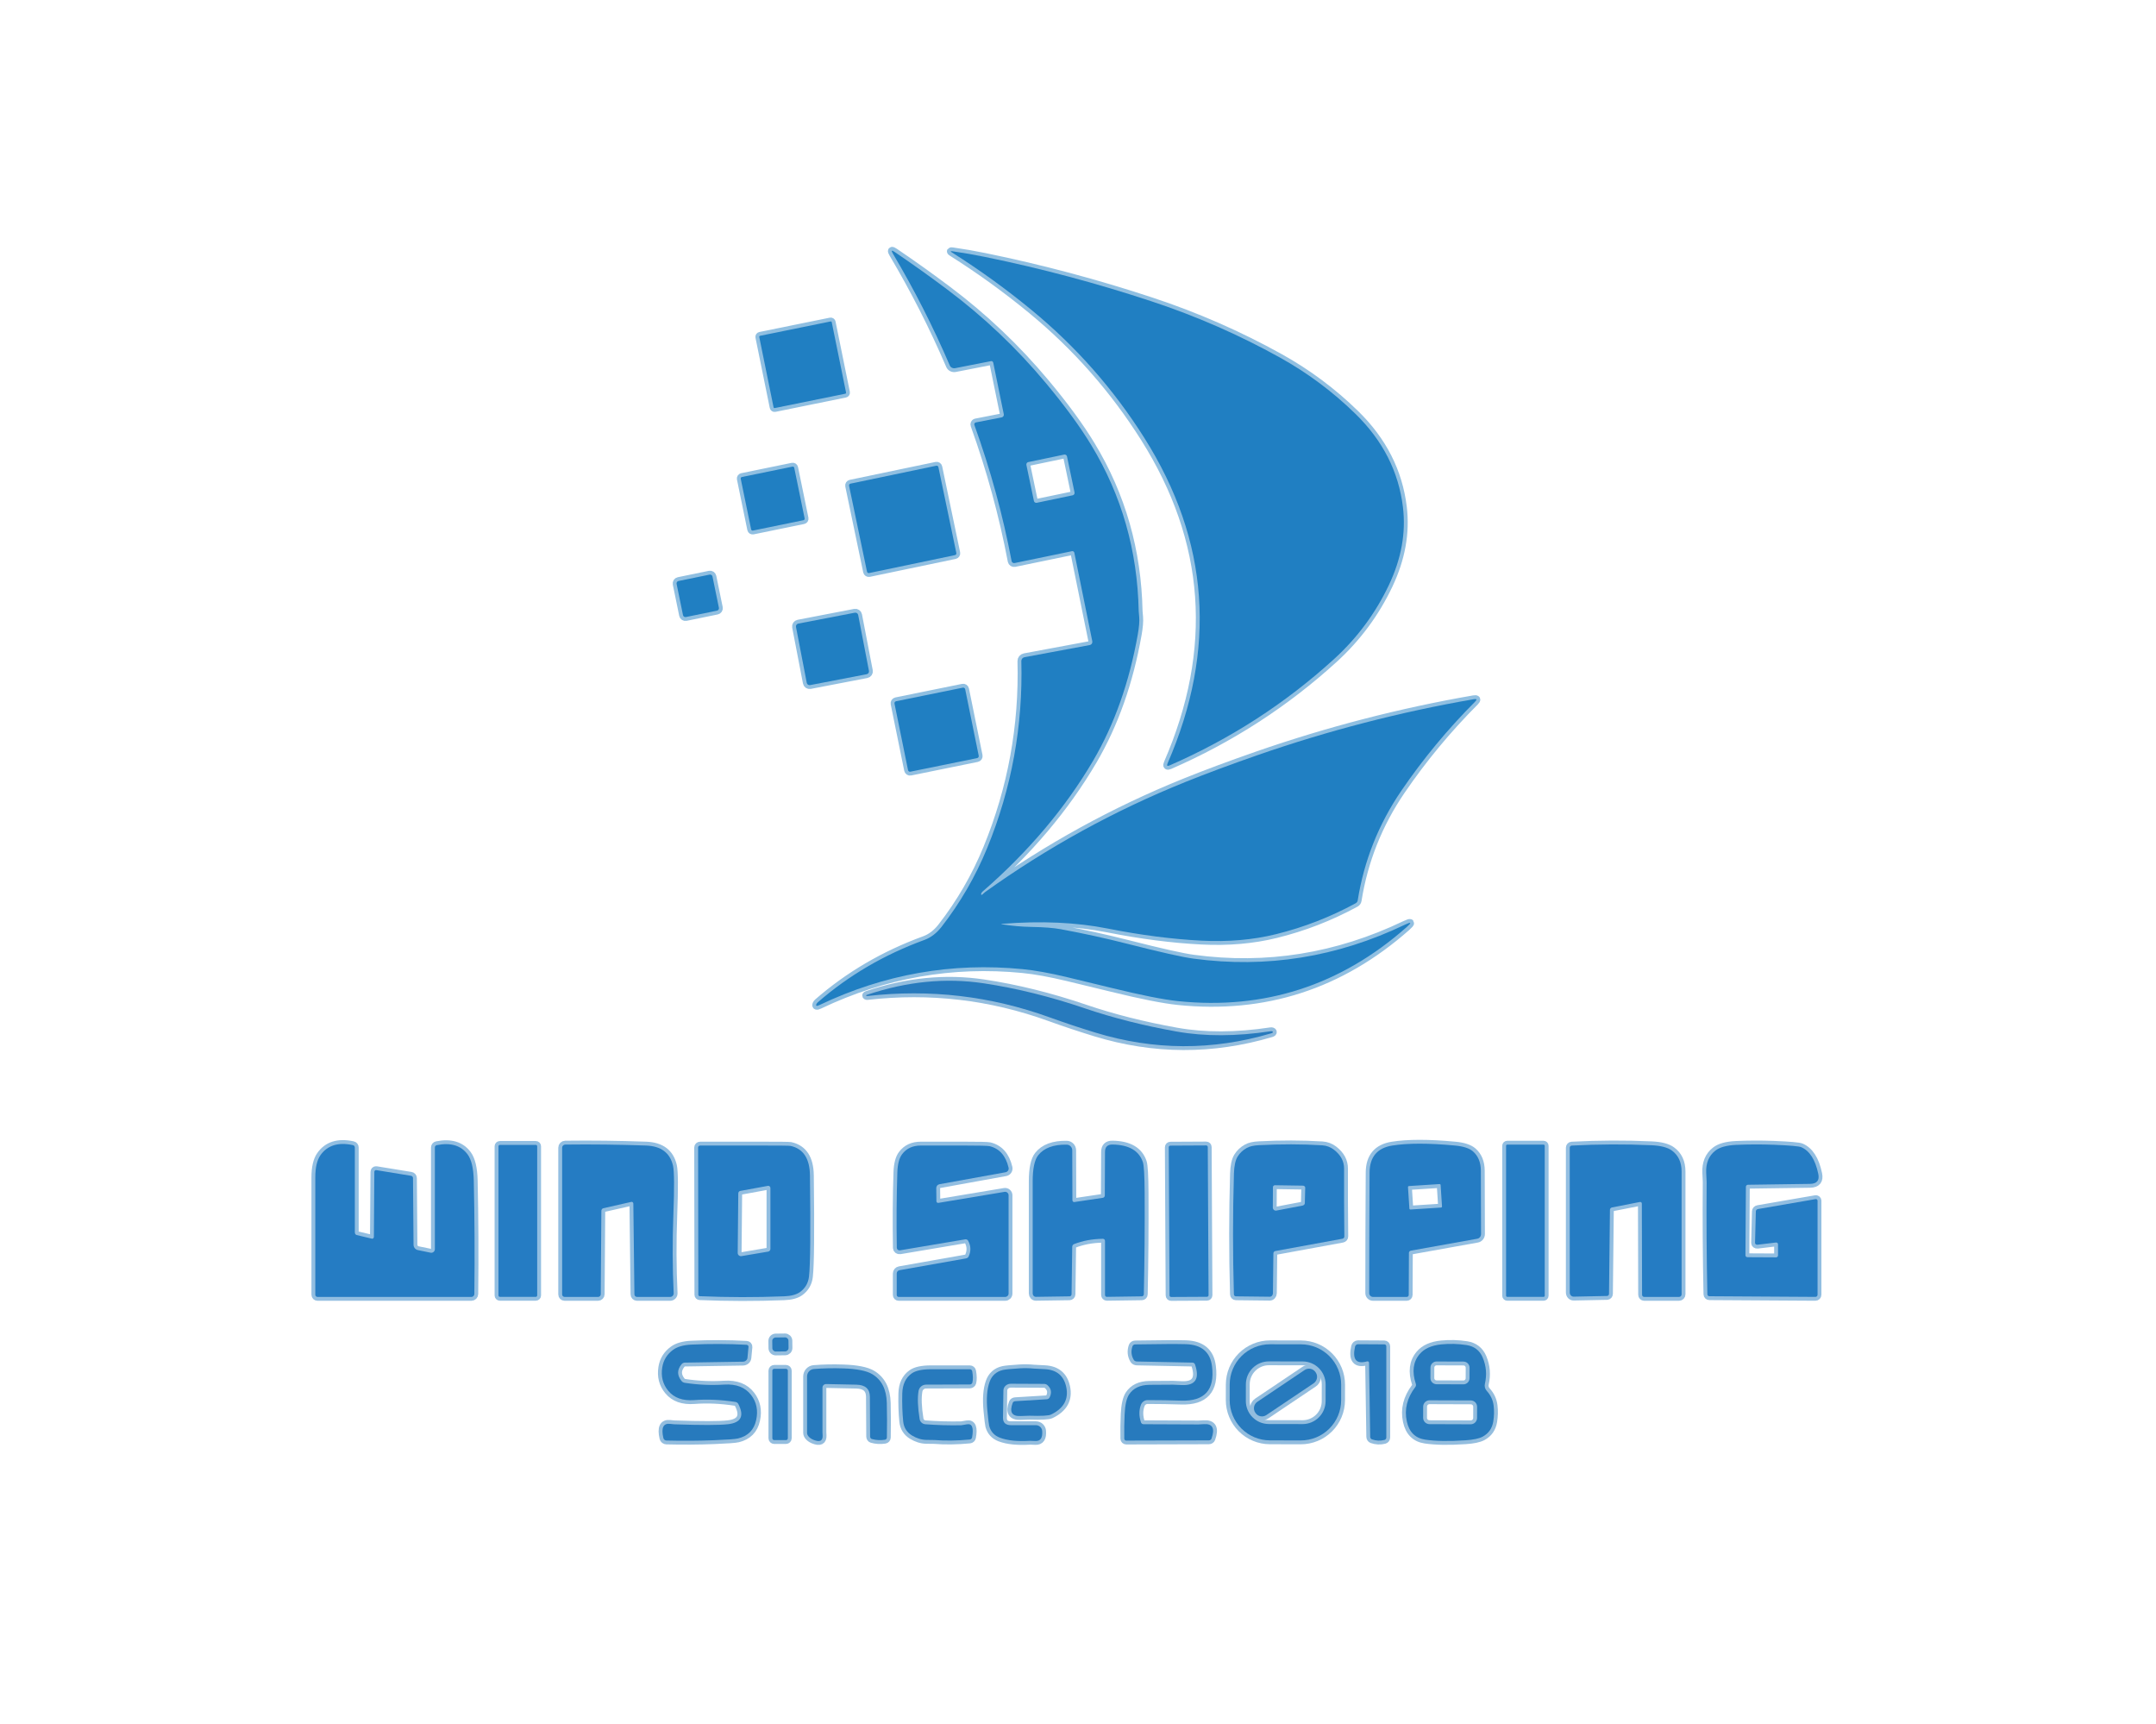 <?xml version="1.0" encoding="UTF-8"?> <svg xmlns="http://www.w3.org/2000/svg" width="559" height="447" viewBox="0 0 559 447" fill="none"> <g clip-path="url(#clip0_15_51)"> <path d="M255.33 66.6C252.563 66.033 249.78 65.55 246.98 65.15C246.433 65.07 246.363 65.16 246.77 65.42C254.01 69.987 260.933 74.993 267.54 80.44C279.027 89.907 288.743 100.933 296.69 113.52C313.563 140.227 315.577 168.357 302.73 197.91C302.457 198.537 302.637 198.713 303.27 198.44C319.09 191.533 333.293 182.347 345.88 170.88C351.893 165.4 356.64 158.99 360.12 151.65C363.34 144.85 364.55 138.133 363.75 131.5C362.643 122.3 358.54 114.233 351.44 107.3C345.56 101.553 339.02 96.68 331.82 92.68C321.2 86.787 310.12 81.937 298.58 78.13C284.393 73.437 269.977 69.593 255.33 66.6Z" stroke="#90BFE1" stroke-width="2"></path> <path d="M259.81 239.52C269.91 238.713 279.057 239.123 287.25 240.75C295.85 242.457 303.953 243.5 311.56 243.88C318.447 244.227 324.85 243.673 330.77 242.22C337.983 240.453 344.893 237.773 351.5 234.18C351.637 234.105 351.756 234 351.846 233.873C351.936 233.747 351.995 233.602 352.02 233.45C353.667 223.143 357.427 213.68 363.3 205.06C368.96 196.76 375.343 189.05 382.45 181.93C383.023 181.357 382.91 181.14 382.11 181.28C363.057 184.587 344.383 189.417 326.09 195.77C319.023 198.23 312.777 200.553 307.35 202.74C288.937 210.16 271.63 219.67 255.43 231.27C255.29 231.363 255.14 231.493 254.98 231.66C254.573 232.08 254.373 232.13 254.38 231.81C254.384 231.706 254.416 231.597 254.474 231.49C254.533 231.383 254.617 231.281 254.72 231.19C266.66 220.81 276.233 209.477 283.44 197.19C288.953 187.783 292.807 176.887 295 164.5C295.34 162.573 295.463 161.073 295.37 160C295.283 159.02 295.24 158.513 295.24 158.48C294.927 142.787 290.83 128.437 282.95 115.43C280.01 110.577 276.08 105.203 271.16 99.31C263.627 90.277 255.12 82.203 245.64 75.09C241.153 71.717 236.587 68.457 231.94 65.31C231.16 64.783 231.013 64.93 231.5 65.75C237.053 75.097 241.973 84.767 246.26 94.76C246.367 95.014 246.566 95.222 246.823 95.348C247.081 95.474 247.38 95.51 247.67 95.45L256.95 93.63C257.013 93.617 257.078 93.617 257.141 93.631C257.204 93.645 257.265 93.672 257.319 93.711C257.373 93.75 257.419 93.8 257.455 93.859C257.492 93.917 257.517 93.982 257.53 94.05L260.26 107.4C260.277 107.489 260.277 107.581 260.259 107.67C260.24 107.759 260.205 107.844 260.154 107.919C260.103 107.995 260.037 108.059 259.961 108.109C259.885 108.159 259.8 108.193 259.71 108.21L253.01 109.52C252.938 109.534 252.871 109.563 252.811 109.606C252.752 109.65 252.703 109.706 252.668 109.771C252.633 109.835 252.612 109.907 252.607 109.982C252.602 110.056 252.614 110.13 252.64 110.2C256.813 121.8 260.03 133.56 262.29 145.48C262.306 145.563 262.339 145.642 262.388 145.713C262.436 145.783 262.498 145.843 262.57 145.89C262.643 145.936 262.725 145.968 262.81 145.984C262.896 145.999 262.984 145.998 263.07 145.98L277.95 142.9C278.081 142.874 278.217 142.901 278.329 142.976C278.442 143.051 278.521 143.167 278.55 143.3L283.21 166.27C283.231 166.378 283.23 166.489 283.208 166.596C283.185 166.703 283.142 166.805 283.081 166.895C283.02 166.985 282.941 167.062 282.85 167.122C282.759 167.181 282.657 167.221 282.55 167.24L265.63 170.39C265.396 170.433 265.184 170.557 265.034 170.74C264.884 170.924 264.804 171.154 264.81 171.39C265.25 188.217 262.297 204.377 255.95 219.87C252.93 227.23 248.98 234.05 244.1 240.33C242.827 241.957 241.357 243.077 239.69 243.69C229.263 247.497 220.04 252.893 212.02 259.88C211.86 260.02 211.747 260.167 211.68 260.32C211.453 260.853 211.727 260.933 212.5 260.56C229.287 252.567 246.84 249.47 265.16 251.27C268.333 251.577 272.19 252.273 276.73 253.36C280.55 254.273 284.367 255.197 288.18 256.13C295.927 258.03 301.693 259.173 305.48 259.56C327.867 261.86 347.603 255.47 364.69 240.39C366.097 239.15 365.953 238.933 364.26 239.74C346.653 248.167 328.377 251.1 309.43 248.54C306.583 248.16 300.853 246.873 292.24 244.68C286.54 243.233 280.797 241.977 275.01 240.91C273.157 240.57 270.63 240.373 267.43 240.32C264.87 240.273 262.327 240.047 259.8 239.64C259.467 239.587 259.47 239.547 259.81 239.52Z" stroke="#90BFE1" stroke-width="2"></path> <path d="M215.653 83.545C215.647 83.511 215.633 83.48 215.614 83.451C215.595 83.423 215.571 83.399 215.542 83.38C215.514 83.361 215.482 83.348 215.448 83.341C215.415 83.335 215.38 83.335 215.347 83.342L197.061 87.062C196.994 87.076 196.935 87.116 196.896 87.173C196.858 87.231 196.845 87.301 196.858 87.369L200.567 105.595C200.573 105.629 200.587 105.66 200.606 105.689C200.625 105.717 200.649 105.741 200.678 105.76C200.706 105.779 200.738 105.792 200.772 105.799C200.805 105.805 200.84 105.805 200.873 105.798L219.159 102.078C219.226 102.064 219.286 102.024 219.324 101.967C219.362 101.909 219.375 101.839 219.362 101.771L215.653 83.545Z" stroke="#90BFE1" stroke-width="2"></path> <path d="M243.303 121.101C243.278 120.982 243.206 120.877 243.104 120.81C243.002 120.744 242.878 120.72 242.758 120.745L220.499 125.395C220.44 125.408 220.384 125.432 220.334 125.466C220.284 125.5 220.241 125.543 220.208 125.594C220.175 125.644 220.152 125.701 220.141 125.76C220.13 125.82 220.13 125.881 220.143 125.94L224.797 148.219C224.822 148.338 224.894 148.443 224.996 148.509C225.098 148.576 225.222 148.6 225.341 148.575L247.601 143.925C247.66 143.912 247.716 143.888 247.766 143.854C247.816 143.82 247.859 143.777 247.892 143.726C247.925 143.676 247.948 143.619 247.959 143.56C247.97 143.5 247.97 143.439 247.957 143.38L243.303 121.101Z" stroke="#90BFE1" stroke-width="2"></path> <path d="M205.928 121.283C205.918 121.233 205.898 121.185 205.869 121.143C205.84 121.1 205.803 121.064 205.761 121.036C205.718 121.008 205.67 120.988 205.62 120.979C205.569 120.969 205.518 120.969 205.468 120.98L192.361 123.67C192.311 123.68 192.263 123.7 192.221 123.729C192.178 123.758 192.142 123.795 192.114 123.837C192.086 123.88 192.066 123.928 192.056 123.978C192.047 124.029 192.047 124.08 192.057 124.13L194.752 137.257C194.762 137.307 194.782 137.355 194.811 137.397C194.84 137.439 194.876 137.476 194.919 137.504C194.962 137.532 195.01 137.552 195.06 137.561C195.11 137.571 195.162 137.571 195.212 137.56L208.319 134.87C208.369 134.86 208.417 134.84 208.459 134.811C208.502 134.782 208.538 134.745 208.566 134.703C208.594 134.66 208.614 134.612 208.623 134.562C208.633 134.511 208.633 134.46 208.622 134.409L205.928 121.283Z" stroke="#90BFE1" stroke-width="2"></path> <path d="M184.73 149.469C184.697 149.306 184.6 149.162 184.46 149.07C184.321 148.978 184.15 148.945 183.987 148.979L175.915 150.636C175.751 150.669 175.608 150.767 175.516 150.906C175.424 151.046 175.391 151.216 175.424 151.38L177.089 159.491C177.123 159.654 177.22 159.798 177.36 159.89C177.499 159.982 177.67 160.015 177.833 159.981L185.905 158.324C186.069 158.29 186.212 158.193 186.304 158.054C186.396 157.914 186.429 157.744 186.395 157.58L184.73 149.469Z" stroke="#90BFE1" stroke-width="2"></path> <path d="M222.506 159.441C222.488 159.345 222.451 159.254 222.397 159.173C222.344 159.092 222.275 159.022 222.195 158.968C222.114 158.913 222.024 158.875 221.928 158.856C221.833 158.836 221.735 158.836 221.64 158.854L206.969 161.679C206.874 161.697 206.783 161.734 206.702 161.788C206.621 161.841 206.551 161.91 206.496 161.991C206.442 162.071 206.404 162.162 206.384 162.257C206.365 162.352 206.364 162.45 206.382 162.546L209.173 177.039C209.192 177.135 209.229 177.226 209.282 177.307C209.336 177.388 209.405 177.458 209.485 177.512C209.566 177.567 209.656 177.605 209.751 177.624C209.847 177.644 209.945 177.644 210.04 177.626L224.711 174.801C224.806 174.783 224.897 174.746 224.978 174.692C225.059 174.639 225.129 174.57 225.183 174.489C225.238 174.409 225.276 174.318 225.296 174.223C225.315 174.128 225.316 174.03 225.297 173.934L222.506 159.441Z" stroke="#90BFE1" stroke-width="2"></path> <path d="M250.248 178.692C250.234 178.626 250.208 178.562 250.169 178.505C250.131 178.449 250.082 178.4 250.025 178.362C249.968 178.325 249.905 178.299 249.838 178.286C249.77 178.273 249.702 178.273 249.635 178.287L232.329 181.807C232.262 181.821 232.199 181.848 232.142 181.886C232.085 181.924 232.037 181.973 231.999 182.03C231.962 182.087 231.935 182.151 231.922 182.218C231.909 182.285 231.91 182.354 231.923 182.421L235.432 199.667C235.446 199.734 235.472 199.798 235.511 199.854C235.549 199.911 235.598 199.96 235.655 199.997C235.712 200.035 235.775 200.061 235.842 200.074C235.91 200.087 235.978 200.087 236.045 200.073L253.351 196.552C253.418 196.539 253.481 196.512 253.538 196.474C253.595 196.436 253.643 196.387 253.681 196.33C253.718 196.273 253.745 196.209 253.758 196.142C253.771 196.075 253.77 196.006 253.757 195.939L250.248 178.692Z" stroke="#90BFE1" stroke-width="2"></path> <path d="M255.06 254.94C245.22 253.46 235.15 254.45 224.85 257.91C224.557 258.01 224.487 258.107 224.64 258.2C224.7 258.233 224.777 258.247 224.87 258.24C241.077 256.387 256.83 258.227 272.13 263.76C276.057 265.18 280.017 266.5 284.01 267.72C299.157 272.347 314.337 272.413 329.55 267.92C329.903 267.82 330.063 267.697 330.03 267.55C330.01 267.479 329.943 267.421 329.844 267.386C329.744 267.351 329.618 267.341 329.49 267.36C320.517 268.72 312.373 268.747 305.06 267.44C296.507 265.913 288.59 263.913 281.31 261.44C272.337 258.387 263.587 256.22 255.06 254.94Z" stroke="#93BDDE" stroke-width="2"></path> <path d="M96.43 321.15L92.46 320.2C92.329 320.166 92.212 320.08 92.129 319.955C92.046 319.83 92.001 319.673 92 319.51V297.51C92.001 297.363 91.951 297.221 91.86 297.108C91.769 296.995 91.641 296.918 91.5 296.89C87.68 296.07 84.87 296.95 83.07 299.53C82.19 300.797 81.75 302.713 81.75 305.28C81.75 315.227 81.75 325.363 81.75 335.69C81.75 335.763 81.764 335.836 81.793 335.904C81.821 335.972 81.862 336.034 81.914 336.086C81.966 336.138 82.028 336.179 82.096 336.207C82.164 336.235 82.237 336.25 82.31 336.25H122.23C122.43 336.25 122.622 336.171 122.764 336.031C122.906 335.89 122.987 335.7 122.99 335.5C123.103 325.42 123.053 315.607 122.84 306.06C122.767 302.9 122.233 300.647 121.24 299.3C119.527 296.973 116.86 296.173 113.24 296.9C113.102 296.926 112.978 296.999 112.888 297.106C112.799 297.214 112.75 297.35 112.75 297.49V323.87C112.75 324.008 112.719 324.145 112.66 324.269C112.6 324.394 112.514 324.504 112.406 324.591C112.299 324.678 112.174 324.741 112.04 324.773C111.905 324.806 111.765 324.808 111.63 324.78L108.36 324.11C108.04 324.046 107.752 323.872 107.545 323.619C107.337 323.366 107.222 323.048 107.22 322.72L107.08 305.43C107.081 305.288 107.029 305.15 106.933 305.042C106.838 304.933 106.705 304.862 106.56 304.84L97.55 303.37C97.49 303.36 97.428 303.364 97.369 303.382C97.31 303.4 97.255 303.431 97.209 303.474C97.162 303.517 97.124 303.57 97.099 303.63C97.073 303.69 97.06 303.754 97.06 303.82L96.94 320.68C96.94 320.751 96.925 320.822 96.898 320.886C96.871 320.951 96.831 321.008 96.782 321.054C96.733 321.099 96.675 321.131 96.614 321.148C96.553 321.165 96.49 321.165 96.43 321.15Z" stroke="#92BEE1" stroke-width="2"></path> <path d="M139.28 297.19C139.28 297.094 139.242 297.003 139.175 296.935C139.107 296.868 139.015 296.83 138.92 296.83H129.6C129.505 296.83 129.413 296.868 129.345 296.935C129.278 297.003 129.24 297.094 129.24 297.19V335.87C129.24 335.965 129.278 336.057 129.345 336.125C129.413 336.192 129.505 336.23 129.6 336.23H138.92C139.015 336.23 139.107 336.192 139.175 336.125C139.242 336.057 139.28 335.965 139.28 335.87V297.19Z" stroke="#92BEE1" stroke-width="2"></path> <path d="M164.21 312.06L164.49 335.58C164.49 335.758 164.56 335.928 164.683 336.054C164.807 336.179 164.975 336.25 165.15 336.25H173.76C173.884 336.25 174.006 336.225 174.12 336.176C174.234 336.127 174.337 336.056 174.422 335.966C174.507 335.876 174.573 335.77 174.616 335.654C174.658 335.537 174.677 335.414 174.67 335.29C174.35 328.657 174.323 321.89 174.59 314.99C174.857 307.937 174.827 303.69 174.5 302.25C173.733 298.89 171.4 297.14 167.5 297C160.42 296.747 153.433 296.663 146.54 296.75C146.33 296.753 146.129 296.838 145.981 296.988C145.833 297.138 145.75 297.339 145.75 297.55V335.61C145.75 335.78 145.817 335.942 145.937 336.062C146.057 336.183 146.22 336.25 146.39 336.25H155.07C155.253 336.25 155.429 336.176 155.558 336.045C155.687 335.914 155.76 335.736 155.76 335.55L155.92 313.94C155.923 313.778 155.973 313.623 156.062 313.5C156.151 313.376 156.273 313.292 156.41 313.26L163.69 311.61C163.751 311.595 163.815 311.595 163.877 311.611C163.938 311.627 163.996 311.657 164.046 311.701C164.096 311.744 164.137 311.799 164.165 311.861C164.194 311.923 164.209 311.991 164.21 312.06Z" stroke="#92BEE1" stroke-width="2"></path> <path d="M278.05 311.19L278.01 298.23C278.008 297.845 277.856 297.477 277.589 297.204C277.322 296.931 276.959 296.775 276.58 296.77C273.14 296.71 270.673 297.627 269.18 299.52C268.227 300.74 267.75 303.003 267.75 306.31C267.75 315.897 267.75 325.58 267.75 335.36C267.75 335.475 267.772 335.589 267.814 335.695C267.857 335.801 267.919 335.898 267.997 335.979C268.075 336.06 268.168 336.124 268.269 336.167C268.371 336.21 268.48 336.231 268.59 336.23L277.31 336.1C277.447 336.097 277.578 336.041 277.675 335.942C277.772 335.843 277.827 335.71 277.83 335.57L278 323.25C278.003 323.099 278.048 322.953 278.13 322.83C278.212 322.707 278.327 322.613 278.46 322.56C280.713 321.68 283.21 321.22 285.95 321.18C286.022 321.179 286.093 321.192 286.16 321.218C286.226 321.245 286.287 321.284 286.338 321.335C286.39 321.385 286.43 321.445 286.458 321.511C286.486 321.577 286.5 321.648 286.5 321.72V335.74C286.5 335.805 286.513 335.87 286.537 335.93C286.561 335.99 286.597 336.044 286.641 336.09C286.686 336.136 286.739 336.172 286.797 336.196C286.855 336.22 286.917 336.231 286.98 336.23L296.07 336.1C296.202 336.097 296.328 336.041 296.421 335.942C296.514 335.843 296.568 335.71 296.57 335.57C296.757 326.783 296.827 318 296.78 309.22C296.753 304.807 296.603 302.18 296.33 301.34C295.343 298.34 292.713 296.807 288.44 296.74C287.147 296.72 286.5 297.363 286.5 298.67L286.45 309.93C286.45 310.082 286.4 310.229 286.308 310.343C286.216 310.457 286.089 310.53 285.95 310.55L278.56 311.65C278.498 311.66 278.434 311.655 278.374 311.637C278.313 311.618 278.256 311.586 278.208 311.543C278.16 311.499 278.121 311.445 278.093 311.384C278.066 311.323 278.051 311.257 278.05 311.19Z" stroke="#92BEE1" stroke-width="2"></path> <path d="M345.87 298.09C344.97 297.397 343.957 297.013 342.83 296.94C337.597 296.62 332.107 296.61 326.36 296.91C325.04 296.977 324.01 297.213 323.27 297.62C322.257 298.173 321.457 298.93 320.87 299.89C320.303 300.823 319.99 302.29 319.93 304.29C319.623 314.717 319.62 325.143 319.92 335.57C319.925 335.712 319.981 335.847 320.076 335.945C320.171 336.044 320.298 336.1 320.43 336.1L329.21 336.2C329.427 336.202 329.637 336.11 329.792 335.943C329.948 335.776 330.037 335.548 330.04 335.31L330.16 324.94C330.159 324.802 330.21 324.668 330.303 324.56C330.396 324.452 330.526 324.378 330.67 324.35L348.07 321.16C348.208 321.134 348.332 321.061 348.422 320.953C348.511 320.846 348.56 320.71 348.56 320.57C348.493 314.717 348.47 308.86 348.49 303C348.503 301.093 347.63 299.457 345.87 298.09Z" stroke="#92BEE1" stroke-width="2"></path> <path d="M365.81 324.25L383.03 321.16C383.303 321.108 383.549 320.959 383.726 320.739C383.903 320.518 384 320.239 384 319.95C384 314.15 383.983 308.667 383.95 303.5C383.937 301.36 383.257 299.7 381.91 298.52C380.977 297.707 379.423 297.2 377.25 297C370.437 296.36 365.02 296.36 361 297C357.093 297.62 355.127 299.953 355.1 304C355.033 314.5 355 324.92 355 335.26C355 335.522 355.104 335.774 355.29 335.96C355.476 336.146 355.727 336.25 355.99 336.25H364.74C364.875 336.25 365.005 336.195 365.101 336.098C365.196 336 365.25 335.868 365.25 335.73L365.3 324.81C365.3 324.679 365.351 324.55 365.445 324.448C365.538 324.346 365.667 324.276 365.81 324.25Z" stroke="#92BEE1" stroke-width="2"></path> <path d="M400.51 297.07C400.51 296.988 400.477 296.909 400.419 296.851C400.361 296.793 400.282 296.76 400.2 296.76H390.8C390.718 296.76 390.639 296.793 390.581 296.851C390.523 296.909 390.49 296.988 390.49 297.07V335.93C390.49 336.012 390.523 336.091 390.581 336.149C390.639 336.207 390.718 336.24 390.8 336.24H400.2C400.282 336.24 400.361 336.207 400.419 336.149C400.477 336.091 400.51 336.012 400.51 335.93V297.07Z" stroke="#92BEE1" stroke-width="2"></path> <path d="M425.69 312.05L425.75 335.69C425.75 335.838 425.808 335.981 425.911 336.086C426.014 336.191 426.154 336.25 426.3 336.25H435.34C435.515 336.25 435.683 336.18 435.807 336.057C435.93 335.933 436 335.765 436 335.59C436 324.863 436 314.25 436 303.75C436 301.323 435.147 299.497 433.44 298.27C432.347 297.477 430.583 297.027 428.15 296.92C421.33 296.613 414.45 296.643 407.51 297.01C407.372 297.018 407.242 297.078 407.147 297.178C407.053 297.279 407 297.412 407 297.55V335.11C407 335.252 407.027 335.393 407.078 335.524C407.129 335.655 407.203 335.774 407.297 335.874C407.392 335.973 407.503 336.052 407.625 336.104C407.748 336.157 407.878 336.183 408.01 336.18L416.69 336C416.819 335.997 416.943 335.937 417.034 335.833C417.125 335.728 417.178 335.587 417.18 335.44L417.42 313.69C417.421 313.54 417.471 313.395 417.562 313.28C417.653 313.166 417.78 313.088 417.92 313.06L425.2 311.63C425.26 311.618 425.322 311.62 425.381 311.636C425.44 311.651 425.495 311.68 425.542 311.721C425.589 311.761 425.627 311.811 425.652 311.868C425.678 311.925 425.691 311.987 425.69 312.05Z" stroke="#92BEE1" stroke-width="2"></path> <path d="M452.55 325.44L452.67 307.69C452.67 307.554 452.725 307.423 452.822 307.326C452.919 307.229 453.051 307.173 453.19 307.17L469.31 306.94C471.09 306.913 471.797 306.04 471.43 304.32C470.663 300.667 469.197 298.37 467.03 297.43C466.45 297.177 464.077 296.967 459.91 296.8C456.643 296.673 453.377 296.683 450.11 296.83C447.657 296.943 445.867 297.443 444.74 298.33C443.047 299.663 442.26 301.577 442.38 304.07C442.453 305.577 442.49 306.367 442.49 306.44C442.41 316.153 442.473 325.863 442.68 335.57C442.683 335.704 442.738 335.831 442.833 335.924C442.928 336.018 443.057 336.07 443.19 336.07L470.69 336.24C470.763 336.241 470.836 336.228 470.904 336.2C470.971 336.173 471.033 336.132 471.085 336.08C471.138 336.027 471.179 335.965 471.207 335.897C471.235 335.828 471.25 335.754 471.25 335.68V311.33C471.251 311.265 471.238 311.2 471.211 311.141C471.184 311.081 471.145 311.029 471.097 310.987C471.048 310.945 470.99 310.914 470.929 310.897C470.867 310.881 470.803 310.878 470.74 310.89L455.8 313.47C455.648 313.495 455.51 313.568 455.409 313.676C455.309 313.784 455.253 313.92 455.25 314.06L455.04 322.23C455.038 322.301 455.054 322.37 455.085 322.435C455.117 322.499 455.163 322.557 455.222 322.603C455.281 322.65 455.351 322.684 455.426 322.704C455.502 322.725 455.582 322.73 455.66 322.72L460.49 322.14C460.554 322.133 460.62 322.14 460.681 322.16C460.743 322.181 460.8 322.214 460.848 322.259C460.896 322.303 460.934 322.357 460.961 322.418C460.987 322.478 461 322.544 461 322.61V325.48C461 325.548 460.987 325.615 460.961 325.677C460.935 325.74 460.898 325.797 460.85 325.844C460.803 325.892 460.746 325.929 460.684 325.954C460.623 325.979 460.557 325.991 460.49 325.99L453.06 325.95C452.925 325.95 452.795 325.896 452.699 325.801C452.604 325.705 452.55 325.575 452.55 325.44Z" stroke="#92BEE1" stroke-width="2"></path> <path d="M181.42 336.06C188.727 336.367 196.023 336.377 203.31 336.09C205.13 336.023 206.503 335.653 207.43 334.98C208.777 334 209.55 332.673 209.75 331C210.103 327.987 210.187 319.237 210 304.75C209.947 300.357 208.263 297.803 204.95 297.09C204.67 297.03 202.037 297 197.05 297C191.97 297 186.793 297 181.52 297C181.382 297 181.25 297.054 181.152 297.149C181.055 297.245 181 297.375 181 297.51L181.06 335.69C181.06 335.786 181.098 335.879 181.165 335.948C181.232 336.017 181.324 336.057 181.42 336.06Z" stroke="#92BEE1" stroke-width="2"></path> <path d="M242.79 311.45L242.75 308.01C242.747 307.778 242.829 307.553 242.981 307.374C243.133 307.194 243.345 307.073 243.58 307.03L260.7 303.93C260.833 303.907 260.96 303.858 261.073 303.785C261.187 303.712 261.284 303.617 261.359 303.505C261.433 303.394 261.485 303.268 261.509 303.137C261.533 303.005 261.53 302.87 261.5 302.74C260.773 299.633 259.13 297.773 256.57 297.16C256.13 297.053 253.91 297 249.91 297C246.19 297 242.47 297 238.75 297C236.63 297 235.007 297.757 233.88 299.27C233.133 300.27 232.727 301.843 232.66 303.99C232.453 310.17 232.407 316.677 232.52 323.51C232.521 323.609 232.544 323.706 232.587 323.795C232.631 323.884 232.694 323.963 232.772 324.025C232.85 324.088 232.941 324.134 233.039 324.159C233.137 324.184 233.24 324.187 233.34 324.17L250.26 321.32C250.409 321.296 250.561 321.318 250.695 321.382C250.83 321.447 250.94 321.551 251.01 321.68C251.743 323 251.793 324.353 251.16 325.74C251.098 325.876 251.001 325.995 250.875 326.087C250.75 326.18 250.6 326.243 250.44 326.27L233.22 329.32C233.018 329.353 232.835 329.458 232.703 329.616C232.571 329.773 232.499 329.973 232.5 330.18V335.75C232.5 335.883 232.553 336.01 232.646 336.104C232.74 336.197 232.867 336.25 233 336.25H260.63C260.861 336.25 261.082 336.158 261.245 335.995C261.408 335.832 261.5 335.611 261.5 335.38V309.88C261.499 309.751 261.47 309.624 261.414 309.507C261.358 309.391 261.277 309.287 261.176 309.205C261.076 309.122 260.957 309.062 260.83 309.028C260.703 308.994 260.57 308.988 260.44 309.01L243.3 311.87C243.238 311.882 243.174 311.88 243.113 311.864C243.052 311.848 242.995 311.82 242.947 311.779C242.898 311.739 242.859 311.689 242.832 311.632C242.805 311.575 242.79 311.513 242.79 311.45Z" stroke="#92BEE1" stroke-width="2"></path> <path d="M313.149 297.384C313.149 297.33 313.138 297.277 313.117 297.227C313.096 297.177 313.066 297.132 313.028 297.094C312.99 297.057 312.944 297.027 312.894 297.006C312.844 296.986 312.791 296.976 312.737 296.976L303.437 297.025C303.383 297.025 303.33 297.036 303.281 297.057C303.231 297.077 303.186 297.108 303.148 297.146C303.11 297.184 303.08 297.23 303.06 297.28C303.04 297.33 303.029 297.383 303.03 297.437L303.231 335.856C303.231 335.91 303.242 335.963 303.263 336.013C303.284 336.063 303.314 336.108 303.352 336.145C303.391 336.183 303.436 336.213 303.486 336.234C303.536 336.254 303.589 336.264 303.643 336.264L312.943 336.215C312.997 336.215 313.05 336.204 313.099 336.183C313.149 336.162 313.194 336.132 313.232 336.094C313.27 336.055 313.3 336.01 313.32 335.96C313.341 335.91 313.351 335.857 313.351 335.803L313.149 297.384Z" stroke="#92BEE1" stroke-width="2"></path> <path d="M204.428 347.604C204.427 347.489 204.403 347.375 204.357 347.268C204.312 347.162 204.246 347.066 204.163 346.985C204.08 346.905 203.982 346.841 203.875 346.798C203.768 346.755 203.653 346.734 203.538 346.735L201.098 346.765C200.982 346.766 200.868 346.791 200.762 346.836C200.656 346.882 200.559 346.948 200.479 347.03C200.398 347.113 200.334 347.211 200.291 347.318C200.249 347.425 200.227 347.54 200.229 347.656L200.251 349.536C200.253 349.651 200.277 349.765 200.323 349.871C200.368 349.978 200.434 350.074 200.517 350.155C200.6 350.235 200.697 350.299 200.805 350.342C200.912 350.385 201.027 350.406 201.142 350.405L203.582 350.375C203.698 350.374 203.812 350.349 203.918 350.304C204.024 350.258 204.12 350.192 204.201 350.11C204.282 350.027 204.345 349.929 204.388 349.822C204.431 349.715 204.453 349.6 204.451 349.484L204.428 347.604Z" stroke="#93BDDE" stroke-width="2"></path> <path d="M191.43 364.01C193.037 367.123 192.143 368.87 188.75 369.25C186.443 369.51 181.787 369.517 174.78 369.27C174.733 369.27 174.38 369.233 173.72 369.16C171.96 368.967 171.387 370.197 172 372.85C172.042 373.027 172.143 373.185 172.286 373.299C172.429 373.413 172.606 373.476 172.79 373.48C177.057 373.587 181.173 373.56 185.14 373.4C188.587 373.267 190.65 373.117 191.33 372.95C193.93 372.33 195.507 370.733 196.06 368.16C196.6 365.687 196.163 363.53 194.75 361.69C193.217 359.683 190.883 358.78 187.75 358.98C184.33 359.193 180.933 359.04 177.56 358.52C177.225 358.469 176.93 358.309 176.73 358.07C175.523 356.597 175.52 355.137 176.72 353.69C176.826 353.562 176.958 353.459 177.104 353.388C177.251 353.317 177.41 353.28 177.57 353.28L192.63 353.04C192.927 353.034 193.21 352.928 193.426 352.744C193.642 352.559 193.775 352.309 193.8 352.04L194.07 349.2C194.076 349.134 194.068 349.068 194.046 349.005C194.024 348.942 193.988 348.883 193.94 348.833C193.892 348.783 193.834 348.741 193.769 348.711C193.704 348.682 193.632 348.664 193.56 348.66C188.8 348.4 184.043 348.383 179.29 348.61C177.21 348.703 175.617 349.157 174.51 349.97C172.95 351.11 172.017 352.62 171.71 354.5C171.33 356.86 171.853 358.897 173.28 360.61C174.793 362.43 177.033 363.227 180 363C183.387 362.74 186.95 362.9 190.69 363.48C190.848 363.505 190.997 363.566 191.126 363.658C191.255 363.75 191.359 363.871 191.43 364.01Z" stroke="#93BDDE" stroke-width="2"></path> <path d="M309.85 353.78C311.097 357.507 309.927 359.28 306.34 359.1C304.953 359.033 304.223 359 304.15 359C302.097 359.007 300.047 359.02 298 359.04C295.573 359.073 293.82 359.91 292.74 361.55C292.087 362.55 291.703 364.25 291.59 366.65C291.49 368.763 291.46 370.88 291.5 373C291.503 373.133 291.557 373.26 291.65 373.354C291.743 373.447 291.869 373.5 292 373.5L313.45 373.44C313.597 373.44 313.74 373.395 313.86 373.311C313.98 373.227 314.071 373.108 314.12 372.97C315.053 370.337 314.403 369.09 312.17 369.23C311.243 369.283 310.757 369.31 310.71 369.31C305.977 369.31 301.24 369.29 296.5 369.25C296.351 369.25 296.206 369.205 296.086 369.121C295.966 369.036 295.876 368.917 295.83 368.78C295.283 367.14 295.283 365.607 295.83 364.18C295.965 363.832 296.203 363.534 296.511 363.323C296.82 363.113 297.185 363 297.56 363C300.52 363 303.417 363.047 306.25 363.14C312.337 363.333 315.003 360.37 314.25 354.25C313.797 350.55 311.547 348.633 307.5 348.5C305.393 348.433 301 348.453 294.32 348.56C294.165 348.56 294.016 348.605 293.892 348.689C293.768 348.774 293.676 348.893 293.63 349.03C293.197 350.29 293.31 351.473 293.97 352.58C294.044 352.7 294.154 352.8 294.29 352.872C294.426 352.943 294.584 352.984 294.75 352.99L309.19 353.28C309.335 353.282 309.477 353.332 309.595 353.421C309.714 353.511 309.803 353.636 309.85 353.78Z" stroke="#93BDDE" stroke-width="2"></path> <path d="M347.733 359.005C347.736 357.633 347.468 356.273 346.945 355.005C346.422 353.736 345.654 352.583 344.686 351.611C343.717 350.638 342.566 349.867 341.299 349.339C340.032 348.812 338.674 348.539 337.302 348.537L329.302 348.523C327.929 348.521 326.57 348.788 325.301 349.311C324.032 349.834 322.879 350.602 321.907 351.571C320.935 352.539 320.163 353.69 319.636 354.957C319.108 356.224 318.836 357.582 318.833 358.955L318.826 362.975C318.824 364.347 319.092 365.706 319.615 366.975C320.138 368.244 320.906 369.397 321.874 370.369C322.843 371.341 323.994 372.113 325.261 372.641C326.528 373.168 327.886 373.441 329.258 373.443L337.258 373.457C338.63 373.459 339.99 373.191 341.259 372.669C342.527 372.146 343.681 371.378 344.653 370.409C345.625 369.44 346.397 368.29 346.924 367.023C347.451 365.756 347.724 364.397 347.726 363.025L347.733 359.005Z" stroke="#93BDDE" stroke-width="2"></path> <path d="M354.96 353.3L355.26 372.5C355.263 372.655 355.308 372.804 355.389 372.925C355.469 373.047 355.581 373.136 355.71 373.18C356.783 373.56 357.867 373.61 358.96 373.33C359.097 373.296 359.218 373.214 359.305 373.096C359.392 372.978 359.44 372.832 359.44 372.68V349.06C359.44 348.925 359.386 348.795 359.291 348.699C359.195 348.604 359.065 348.55 358.93 348.55L352.1 348.51C351.92 348.511 351.746 348.574 351.606 348.688C351.466 348.803 351.369 348.962 351.33 349.14C350.59 352.48 351.637 353.753 354.47 352.96C354.528 352.944 354.589 352.941 354.647 352.951C354.706 352.961 354.761 352.983 354.809 353.016C354.856 353.049 354.894 353.091 354.921 353.141C354.947 353.19 354.96 353.244 354.96 353.3Z" stroke="#93BDDE" stroke-width="2"></path> <path d="M366.94 359.64C364.813 362.447 364.083 365.4 364.75 368.5C365.35 371.28 366.933 372.863 369.5 373.25C372.147 373.65 375.643 373.707 379.99 373.42C382.003 373.287 383.467 372.98 384.38 372.5C385.947 371.667 386.877 370.35 387.17 368.55C387.397 367.163 387.43 365.8 387.27 364.46C387.097 363.013 386.5 361.73 385.48 360.61C385.255 360.364 385.093 360.067 385.01 359.746C384.926 359.426 384.923 359.09 385 358.77C385.54 356.43 385.353 354.17 384.44 351.99C383.66 350.13 382.263 349.043 380.25 348.73C378.07 348.397 375.9 348.337 373.74 348.55C371.167 348.803 369.273 349.653 368.06 351.1C366.38 353.1 366.057 355.66 367.09 358.78C367.136 358.925 367.147 359.079 367.121 359.228C367.095 359.378 367.033 359.519 366.94 359.64Z" stroke="#93BDDE" stroke-width="2"></path> <path d="M204.27 355.37C204.27 355.243 204.219 355.12 204.129 355.03C204.039 354.94 203.917 354.89 203.79 354.89H200.73C200.603 354.89 200.481 354.94 200.391 355.03C200.301 355.12 200.25 355.243 200.25 355.37V372.89C200.25 373.017 200.301 373.139 200.391 373.229C200.481 373.319 200.603 373.37 200.73 373.37H203.79C203.917 373.37 204.039 373.319 204.129 373.229C204.219 373.139 204.27 373.017 204.27 372.89V355.37Z" stroke="#93BDDE" stroke-width="2"></path> <path d="M210.94 373.31C212.58 373.963 213.363 373.573 213.29 372.14C213.263 371.667 213.25 371.407 213.25 371.36C213.25 367.567 213.25 363.693 213.25 359.74C213.25 359.62 213.275 359.501 213.323 359.391C213.372 359.28 213.443 359.18 213.532 359.096C213.621 359.012 213.728 358.947 213.844 358.903C213.96 358.859 214.085 358.837 214.21 358.84L222.02 359C224.347 359.047 225.52 360.083 225.54 362.11L225.6 372.44C225.603 372.594 225.649 372.74 225.73 372.857C225.811 372.975 225.924 373.056 226.05 373.09C227.17 373.403 228.303 373.467 229.45 373.28C229.588 373.256 229.714 373.185 229.805 373.077C229.896 372.969 229.948 372.832 229.95 372.69C230.01 369.71 230.003 366.73 229.93 363.75C229.843 360.197 228.567 357.693 226.1 356.24C224.633 355.387 222.16 354.9 218.68 354.78C216.007 354.687 213.453 354.74 211.02 354.94C210.539 354.978 210.089 355.196 209.761 355.552C209.433 355.908 209.251 356.375 209.25 356.86V371.5C209.25 371.833 209.412 372.186 209.715 372.51C210.017 372.834 210.446 373.114 210.94 373.31Z" stroke="#93BDDE" stroke-width="2"></path> <path d="M271.44 362.78L263.25 363.28C263.091 363.288 262.941 363.334 262.82 363.411C262.699 363.487 262.612 363.591 262.57 363.71C261.683 366.083 262.353 367.223 264.58 367.13C266.087 367.07 266.867 367.043 266.92 367.05C270.02 367.15 271.88 367.05 272.5 366.75C275.82 365.15 277.133 362.753 276.44 359.56C275.807 356.667 273.963 355.14 270.91 354.98C269.197 354.893 268.257 354.843 268.09 354.83C266.87 354.71 265.65 354.687 264.43 354.76C262.103 354.907 260.65 355.047 260.07 355.18C258.33 355.58 257.16 356.623 256.56 358.31C255.893 360.19 255.71 362.69 256.01 365.81C256.23 368.05 256.383 369.337 256.47 369.67C256.863 371.163 257.79 372.19 259.25 372.75C261.17 373.483 263.767 373.75 267.04 373.55C267.1 373.543 267.573 373.56 268.46 373.6C269.78 373.66 270.363 372.787 270.21 370.98C270.175 370.577 269.989 370.201 269.689 369.927C269.39 369.653 268.997 369.501 268.59 369.5H262.15C260.73 369.5 260.03 368.85 260.05 367.55L260.16 360.49C260.168 360.026 260.375 359.584 260.736 359.26C261.098 358.937 261.584 358.757 262.09 358.76L270.69 358.8C271.031 358.8 271.349 358.914 271.58 359.12C272.553 359.987 272.75 361.03 272.17 362.25C272.101 362.401 271.996 362.53 271.868 362.623C271.739 362.716 271.591 362.771 271.44 362.78Z" stroke="#93BDDE" stroke-width="2"></path> <path d="M236.45 372.17C237.67 372.917 238.923 373.3 240.21 373.32C241.523 373.333 242.213 373.343 242.28 373.35C245.073 373.577 248.127 373.533 251.44 373.22C251.587 373.205 251.726 373.142 251.834 373.041C251.942 372.94 252.015 372.806 252.04 372.66C252.487 370.167 252.053 369.037 250.74 369.27C249.787 369.437 249.28 369.52 249.22 369.52C246.067 369.58 242.967 369.493 239.92 369.26C239.556 369.235 239.211 369.088 238.942 368.843C238.673 368.597 238.496 368.269 238.44 367.91C237.94 364.823 237.85 362.383 238.17 360.59C238.252 360.141 238.491 359.736 238.845 359.443C239.2 359.151 239.647 358.991 240.11 358.99L251.45 358.95C251.603 358.947 251.75 358.899 251.869 358.812C251.988 358.726 252.073 358.606 252.11 358.47C252.303 357.73 252.29 356.74 252.07 355.5C252.044 355.36 251.97 355.233 251.86 355.141C251.751 355.05 251.613 355 251.47 355C248.01 355 244.647 355 241.38 355C239.06 355 237.393 355.363 236.38 356.09C234.82 357.203 234.007 358.923 233.94 361.25C233.873 363.923 233.953 366.353 234.18 368.54C234.34 370.12 235.097 371.33 236.45 372.17Z" stroke="#93BDDE" stroke-width="2"></path> <path d="M276.651 118.34C276.634 118.261 276.602 118.185 276.556 118.118C276.51 118.051 276.452 117.993 276.383 117.948C276.315 117.904 276.239 117.873 276.159 117.858C276.079 117.843 275.997 117.844 275.917 117.86L266.598 119.807C266.519 119.824 266.443 119.856 266.376 119.902C266.308 119.948 266.251 120.006 266.206 120.075C266.162 120.143 266.131 120.219 266.116 120.299C266.101 120.379 266.101 120.461 266.118 120.541L268.069 129.879C268.086 129.959 268.118 130.035 268.164 130.102C268.21 130.169 268.268 130.227 268.336 130.271C268.405 130.316 268.481 130.347 268.561 130.362C268.641 130.377 268.723 130.376 268.803 130.359L278.122 128.413C278.201 128.396 278.277 128.364 278.344 128.318C278.411 128.272 278.469 128.213 278.514 128.145C278.558 128.077 278.589 128.001 278.604 127.921C278.619 127.841 278.618 127.759 278.602 127.679L276.651 118.34Z" stroke="#90BFE1" stroke-width="2"></path> <path d="M330.93 313.86L337.71 312.57C337.877 312.536 338.028 312.456 338.137 312.343C338.246 312.23 338.307 312.092 338.31 311.95L338.41 307.93C338.411 307.861 338.397 307.792 338.367 307.728C338.338 307.664 338.294 307.606 338.238 307.556C338.182 307.507 338.115 307.468 338.042 307.441C337.969 307.414 337.89 307.4 337.81 307.4L330.56 307.29C330.493 307.289 330.427 307.301 330.364 307.326C330.302 307.351 330.245 307.388 330.197 307.435C330.148 307.483 330.11 307.539 330.083 307.602C330.056 307.664 330.041 307.732 330.04 307.8L330.01 313.06C330.009 313.179 330.033 313.297 330.081 313.405C330.129 313.513 330.2 313.609 330.288 313.686C330.376 313.763 330.48 313.818 330.591 313.848C330.702 313.878 330.818 313.882 330.93 313.86Z" stroke="#92BEE1" stroke-width="2"></path> <path d="M373.522 307.242C373.52 307.207 373.51 307.172 373.495 307.14C373.479 307.108 373.457 307.08 373.431 307.057C373.404 307.033 373.373 307.015 373.339 307.004C373.306 306.992 373.27 306.988 373.235 306.99L365.312 307.502C365.276 307.505 365.242 307.514 365.21 307.53C365.178 307.545 365.149 307.567 365.126 307.594C365.103 307.62 365.085 307.651 365.073 307.685C365.062 307.718 365.057 307.754 365.059 307.789L365.418 313.338C365.421 313.373 365.43 313.408 365.445 313.439C365.461 313.471 365.483 313.5 365.509 313.523C365.536 313.546 365.567 313.564 365.601 313.576C365.634 313.587 365.67 313.592 365.705 313.59L373.629 313.077C373.664 313.075 373.698 313.066 373.73 313.05C373.762 313.034 373.791 313.013 373.814 312.986C373.837 312.959 373.855 312.928 373.867 312.895C373.878 312.861 373.883 312.826 373.881 312.79L373.522 307.242Z" stroke="#92BEE1" stroke-width="2"></path> <path d="M191.42 309.43L191.27 324.85C191.27 324.971 191.296 325.09 191.347 325.2C191.398 325.31 191.473 325.408 191.566 325.486C191.66 325.564 191.769 325.621 191.887 325.653C192.006 325.684 192.129 325.69 192.25 325.67L199.16 324.5C199.325 324.472 199.475 324.386 199.583 324.258C199.691 324.13 199.75 323.967 199.75 323.8V308.03C199.75 307.945 199.733 307.86 199.7 307.782C199.666 307.704 199.618 307.635 199.558 307.58C199.498 307.524 199.427 307.484 199.351 307.462C199.276 307.439 199.197 307.435 199.12 307.45L191.91 308.77C191.772 308.796 191.647 308.876 191.558 308.997C191.468 309.118 191.419 309.271 191.42 309.43Z" stroke="#92BEE1" stroke-width="2"></path> <path d="M343.704 358.948C343.706 357.367 343.081 355.85 341.965 354.731C340.85 353.611 339.335 352.98 337.754 352.978L328.994 352.962C328.211 352.961 327.436 353.114 326.713 353.412C325.989 353.71 325.331 354.148 324.777 354.701C324.222 355.253 323.782 355.909 323.481 356.632C323.181 357.355 323.025 358.129 323.024 358.912L323.016 363.232C323.013 364.813 323.639 366.33 324.754 367.449C325.87 368.569 327.385 369.2 328.966 369.202L337.726 369.218C338.508 369.219 339.284 369.066 340.007 368.768C340.731 368.47 341.389 368.032 341.943 367.479C342.498 366.927 342.938 366.271 343.238 365.548C343.539 364.825 343.695 364.051 343.696 363.268L343.704 358.948Z" stroke="#93BDDE" stroke-width="2"></path> <path d="M381.025 354.608C381.026 354.186 380.86 353.781 380.563 353.482C380.266 353.182 379.862 353.014 379.44 353.012L372.48 352.988C372.059 352.986 371.654 353.152 371.354 353.45C371.055 353.747 370.886 354.151 370.885 354.572L370.875 357.292C370.874 357.714 371.04 358.119 371.337 358.418C371.634 358.717 372.038 358.886 372.46 358.888L379.42 358.912C379.841 358.913 380.246 358.747 380.546 358.45C380.845 358.153 381.014 357.749 381.015 357.328L381.025 354.608Z" stroke="#93BDDE" stroke-width="2"></path> <path d="M382.975 364.734C382.976 364.299 382.805 363.882 382.499 363.573C382.192 363.264 381.776 363.09 381.341 363.089L370.641 363.051C370.425 363.051 370.212 363.092 370.013 363.174C369.813 363.256 369.632 363.376 369.479 363.528C369.327 363.679 369.205 363.86 369.122 364.058C369.039 364.257 368.996 364.47 368.995 364.686L368.985 367.586C368.983 368.021 369.155 368.438 369.461 368.747C369.768 369.055 370.184 369.23 370.619 369.231L381.319 369.269C381.534 369.269 381.748 369.228 381.947 369.146C382.146 369.064 382.328 368.944 382.48 368.792C382.633 368.641 382.755 368.46 382.838 368.262C382.921 368.063 382.964 367.85 382.965 367.634L382.975 364.734Z" stroke="#93BDDE" stroke-width="2"></path> <path d="M341.083 355.75C340.782 355.303 340.317 354.994 339.789 354.89C339.26 354.787 338.712 354.897 338.266 355.197L326.015 363.43C325.793 363.578 325.603 363.769 325.456 363.991C325.308 364.213 325.206 364.462 325.155 364.724C325.103 364.985 325.104 365.255 325.157 365.516C325.209 365.777 325.313 366.026 325.462 366.247L325.518 366.33C325.818 366.777 326.283 367.086 326.812 367.19C327.34 367.293 327.888 367.183 328.335 366.883L340.586 358.65C340.807 358.502 340.997 358.311 341.144 358.089C341.292 357.867 341.394 357.618 341.446 357.356C341.497 357.095 341.496 356.825 341.443 356.564C341.391 356.303 341.287 356.054 341.138 355.833L341.083 355.75Z" stroke="#93BDDE" stroke-width="2"></path> <path d="M255.33 66.6C269.977 69.593 284.393 73.437 298.58 78.13C310.12 81.937 321.2 86.787 331.82 92.68C339.02 96.68 345.56 101.553 351.44 107.3C358.54 114.233 362.643 122.3 363.75 131.5C364.55 138.133 363.34 144.85 360.12 151.65C356.64 158.99 351.893 165.4 345.88 170.88C333.293 182.347 319.09 191.533 303.27 198.44C302.637 198.713 302.457 198.537 302.73 197.91C315.577 168.357 313.563 140.227 296.69 113.52C288.743 100.933 279.027 89.907 267.54 80.44C260.933 74.993 254.01 69.987 246.77 65.42C246.363 65.16 246.433 65.07 246.98 65.15C249.78 65.55 252.563 66.033 255.33 66.6Z" fill="#207FC2"></path> <path d="M259.8 239.64C262.327 240.047 264.87 240.273 267.43 240.32C270.63 240.373 273.157 240.57 275.01 240.91C280.797 241.977 286.54 243.233 292.24 244.68C300.853 246.873 306.583 248.16 309.43 248.54C328.377 251.1 346.653 248.167 364.26 239.74C365.953 238.933 366.097 239.15 364.69 240.39C347.603 255.47 327.867 261.86 305.48 259.56C301.693 259.173 295.927 258.03 288.18 256.13C284.367 255.197 280.55 254.273 276.73 253.36C272.19 252.273 268.333 251.577 265.16 251.27C246.84 249.47 229.287 252.567 212.5 260.56C211.727 260.933 211.453 260.853 211.68 260.32C211.747 260.167 211.86 260.02 212.02 259.88C220.04 252.893 229.263 247.497 239.69 243.69C241.357 243.077 242.827 241.957 244.1 240.33C248.98 234.05 252.93 227.23 255.95 219.87C262.297 204.377 265.25 188.217 264.81 171.39C264.804 171.154 264.884 170.924 265.034 170.74C265.184 170.557 265.396 170.433 265.63 170.39L282.55 167.24C282.657 167.221 282.759 167.181 282.85 167.122C282.941 167.062 283.02 166.985 283.081 166.895C283.142 166.805 283.185 166.703 283.208 166.596C283.23 166.489 283.231 166.378 283.21 166.27L278.55 143.3C278.521 143.167 278.442 143.051 278.329 142.976C278.217 142.901 278.081 142.874 277.95 142.9L263.07 145.98C262.984 145.998 262.896 145.999 262.81 145.984C262.725 145.968 262.643 145.936 262.57 145.89C262.498 145.843 262.436 145.783 262.388 145.713C262.339 145.642 262.306 145.563 262.29 145.48C260.03 133.56 256.813 121.8 252.64 110.2C252.614 110.13 252.602 110.056 252.607 109.982C252.612 109.907 252.633 109.835 252.668 109.771C252.703 109.706 252.752 109.65 252.811 109.606C252.871 109.563 252.938 109.534 253.01 109.52L259.71 108.21C259.8 108.193 259.885 108.159 259.961 108.109C260.037 108.059 260.103 107.995 260.154 107.919C260.205 107.844 260.24 107.759 260.259 107.67C260.277 107.581 260.277 107.489 260.26 107.4L257.53 94.05C257.517 93.982 257.492 93.917 257.455 93.859C257.419 93.8 257.373 93.75 257.319 93.711C257.265 93.672 257.204 93.645 257.141 93.631C257.078 93.617 257.013 93.617 256.95 93.63L247.67 95.45C247.38 95.51 247.081 95.474 246.823 95.348C246.566 95.222 246.367 95.014 246.26 94.76C241.973 84.767 237.053 75.097 231.5 65.75C231.013 64.93 231.16 64.783 231.94 65.31C236.587 68.457 241.153 71.717 245.64 75.09C255.12 82.203 263.627 90.277 271.16 99.31C276.08 105.203 280.01 110.577 282.95 115.43C290.83 128.437 294.927 142.787 295.24 158.48C295.24 158.513 295.283 159.02 295.37 160C295.463 161.073 295.34 162.573 295 164.5C292.807 176.887 288.953 187.783 283.44 197.19C276.233 209.477 266.66 220.81 254.72 231.19C254.617 231.281 254.533 231.383 254.474 231.49C254.416 231.597 254.384 231.706 254.38 231.81C254.373 232.13 254.573 232.08 254.98 231.66C255.14 231.493 255.29 231.363 255.43 231.27C271.63 219.67 288.937 210.16 307.35 202.74C312.777 200.553 319.023 198.23 326.09 195.77C344.383 189.417 363.057 184.587 382.11 181.28C382.91 181.14 383.023 181.357 382.45 181.93C375.343 189.05 368.96 196.76 363.3 205.06C357.427 213.68 353.667 223.143 352.02 233.45C351.995 233.602 351.936 233.747 351.846 233.873C351.756 234 351.637 234.105 351.5 234.18C344.893 237.773 337.983 240.453 330.77 242.22C324.85 243.673 318.447 244.227 311.56 243.88C303.953 243.5 295.85 242.457 287.25 240.75C279.057 239.123 269.91 238.713 259.81 239.52C259.47 239.547 259.467 239.587 259.8 239.64ZM276.651 118.341C276.634 118.261 276.602 118.185 276.556 118.118C276.51 118.051 276.452 117.993 276.384 117.949C276.315 117.904 276.239 117.873 276.159 117.858C276.079 117.843 275.997 117.844 275.917 117.86L266.598 119.807C266.519 119.824 266.443 119.856 266.376 119.902C266.309 119.948 266.251 120.006 266.206 120.075C266.162 120.143 266.131 120.219 266.116 120.299C266.101 120.379 266.102 120.461 266.118 120.541L268.069 129.879C268.086 129.959 268.118 130.035 268.164 130.102C268.21 130.169 268.268 130.227 268.337 130.271C268.405 130.316 268.481 130.347 268.561 130.362C268.641 130.377 268.723 130.376 268.803 130.359L278.122 128.413C278.201 128.396 278.277 128.364 278.344 128.318C278.412 128.272 278.469 128.213 278.514 128.145C278.558 128.077 278.589 128.001 278.604 127.921C278.619 127.841 278.619 127.759 278.602 127.679L276.651 118.341Z" fill="#207FC2"></path> <path d="M215.347 83.342L197.061 87.062C196.921 87.091 196.83 87.228 196.858 87.369L200.567 105.595C200.595 105.736 200.733 105.827 200.873 105.798L219.159 102.078C219.299 102.049 219.39 101.912 219.362 101.771L215.653 83.545C215.625 83.404 215.488 83.313 215.347 83.342Z" fill="#207FC2"></path> <path d="M242.759 120.745L220.499 125.395C220.25 125.447 220.091 125.691 220.143 125.94L224.797 148.219C224.849 148.467 225.093 148.627 225.342 148.575L247.601 143.925C247.85 143.873 248.009 143.629 247.957 143.38L243.303 121.101C243.251 120.853 243.007 120.693 242.759 120.745Z" fill="#207FC2"></path> <path d="M205.468 120.98L192.361 123.67C192.15 123.713 192.014 123.919 192.057 124.13L194.752 137.257C194.795 137.468 195.001 137.604 195.212 137.56L208.319 134.87C208.53 134.827 208.666 134.62 208.623 134.409L205.928 121.283C205.885 121.072 205.679 120.936 205.468 120.98Z" fill="#207FC2"></path> <path d="M183.987 148.979L175.915 150.636C175.574 150.706 175.355 151.039 175.425 151.38L177.089 159.491C177.159 159.831 177.492 160.051 177.833 159.981L185.905 158.324C186.246 158.254 186.465 157.921 186.395 157.58L184.73 149.469C184.661 149.129 184.328 148.909 183.987 148.979Z" fill="#207FC2"></path> <path d="M221.64 158.854L206.969 161.679C206.568 161.756 206.305 162.144 206.383 162.546L209.174 177.039C209.251 177.441 209.639 177.703 210.04 177.626L224.711 174.801C225.112 174.724 225.375 174.336 225.297 173.934L222.506 159.441C222.429 159.039 222.041 158.777 221.64 158.854Z" fill="#207FC2"></path> <path d="M249.635 178.287L232.329 181.807C232.048 181.865 231.866 182.139 231.923 182.421L235.432 199.667C235.489 199.949 235.764 200.131 236.045 200.073L253.351 196.552C253.632 196.495 253.814 196.221 253.757 195.939L250.248 178.693C250.191 178.411 249.916 178.229 249.635 178.287Z" fill="#207FC2"></path> <path d="M255.06 254.94C263.587 256.22 272.337 258.387 281.31 261.44C288.59 263.913 296.507 265.913 305.06 267.44C312.373 268.747 320.517 268.72 329.49 267.36C329.618 267.341 329.744 267.351 329.844 267.386C329.943 267.421 330.01 267.479 330.03 267.55C330.063 267.697 329.903 267.82 329.55 267.92C314.337 272.413 299.157 272.347 284.01 267.72C280.017 266.5 276.057 265.18 272.13 263.76C256.83 258.227 241.077 256.387 224.87 258.24C224.777 258.247 224.7 258.233 224.64 258.2C224.487 258.107 224.557 258.01 224.85 257.91C235.15 254.45 245.22 253.46 255.06 254.94Z" fill="#277ABD"></path> <path d="M96.94 320.68L97.06 303.82C97.06 303.755 97.073 303.69 97.099 303.63C97.124 303.57 97.162 303.517 97.209 303.474C97.255 303.431 97.31 303.4 97.369 303.382C97.428 303.364 97.49 303.36 97.55 303.37L106.56 304.84C106.705 304.862 106.838 304.933 106.933 305.042C107.029 305.15 107.081 305.288 107.08 305.43L107.22 322.72C107.222 323.049 107.337 323.366 107.545 323.619C107.752 323.872 108.04 324.046 108.36 324.11L111.63 324.78C111.765 324.808 111.905 324.806 112.04 324.773C112.174 324.741 112.299 324.679 112.406 324.591C112.514 324.504 112.6 324.394 112.66 324.269C112.719 324.145 112.75 324.008 112.75 323.87V297.49C112.75 297.35 112.799 297.214 112.888 297.106C112.978 296.999 113.102 296.926 113.24 296.9C116.86 296.173 119.527 296.973 121.24 299.3C122.233 300.647 122.767 302.9 122.84 306.06C123.053 315.607 123.103 325.42 122.99 335.5C122.987 335.7 122.906 335.891 122.764 336.031C122.622 336.171 122.43 336.25 122.23 336.25H82.31C82.237 336.25 82.164 336.236 82.096 336.207C82.028 336.179 81.966 336.138 81.914 336.086C81.862 336.034 81.821 335.972 81.793 335.904C81.764 335.836 81.75 335.764 81.75 335.69C81.75 325.363 81.75 315.227 81.75 305.28C81.75 302.713 82.19 300.797 83.07 299.53C84.87 296.95 87.68 296.07 91.5 296.89C91.641 296.918 91.769 296.995 91.86 297.108C91.951 297.221 92.001 297.364 92 297.51V319.51C92.001 319.673 92.046 319.83 92.129 319.955C92.212 320.08 92.329 320.166 92.46 320.2L96.43 321.15C96.49 321.165 96.553 321.165 96.614 321.148C96.675 321.131 96.733 321.099 96.782 321.054C96.831 321.009 96.871 320.951 96.898 320.887C96.925 320.822 96.94 320.751 96.94 320.68Z" fill="#257CC3"></path> <path d="M138.92 296.83H129.6C129.401 296.83 129.24 296.991 129.24 297.19V335.87C129.24 336.069 129.401 336.23 129.6 336.23H138.92C139.119 336.23 139.28 336.069 139.28 335.87V297.19C139.28 296.991 139.119 296.83 138.92 296.83Z" fill="#257CC3"></path> <path d="M163.69 311.61L156.41 313.26C156.273 313.292 156.151 313.376 156.062 313.5C155.973 313.623 155.923 313.778 155.92 313.94L155.76 335.55C155.76 335.736 155.687 335.914 155.558 336.045C155.429 336.176 155.253 336.25 155.07 336.25H146.39C146.22 336.25 146.057 336.183 145.937 336.062C145.817 335.942 145.75 335.78 145.75 335.61V297.55C145.75 297.339 145.833 297.138 145.981 296.988C146.129 296.838 146.33 296.753 146.54 296.75C153.433 296.663 160.42 296.747 167.5 297C171.4 297.14 173.733 298.89 174.5 302.25C174.827 303.69 174.857 307.937 174.59 314.99C174.323 321.89 174.35 328.657 174.67 335.29C174.677 335.414 174.658 335.537 174.616 335.654C174.573 335.77 174.507 335.876 174.422 335.966C174.337 336.056 174.234 336.127 174.12 336.176C174.006 336.225 173.884 336.25 173.76 336.25H165.15C164.975 336.25 164.807 336.179 164.683 336.054C164.56 335.928 164.49 335.758 164.49 335.58L164.21 312.06C164.209 311.991 164.194 311.923 164.165 311.861C164.137 311.799 164.096 311.744 164.046 311.701C163.996 311.657 163.938 311.627 163.877 311.611C163.815 311.595 163.751 311.595 163.69 311.61Z" fill="#257CC3"></path> <path d="M278.56 311.65L285.95 310.55C286.089 310.53 286.216 310.457 286.308 310.343C286.4 310.229 286.45 310.082 286.45 309.93L286.5 298.67C286.5 297.363 287.147 296.72 288.44 296.74C292.713 296.807 295.343 298.34 296.33 301.34C296.603 302.18 296.753 304.807 296.78 309.22C296.827 318 296.757 326.783 296.57 335.57C296.568 335.71 296.514 335.843 296.421 335.942C296.328 336.041 296.202 336.097 296.07 336.1L286.98 336.23C286.917 336.231 286.855 336.22 286.797 336.196C286.739 336.172 286.686 336.136 286.641 336.09C286.597 336.044 286.561 335.99 286.537 335.93C286.513 335.87 286.5 335.805 286.5 335.74V321.72C286.5 321.648 286.486 321.577 286.458 321.511C286.43 321.445 286.39 321.385 286.338 321.335C286.287 321.284 286.226 321.245 286.16 321.218C286.093 321.192 286.022 321.179 285.95 321.18C283.21 321.22 280.713 321.68 278.46 322.56C278.327 322.613 278.212 322.707 278.13 322.83C278.048 322.953 278.003 323.099 278 323.25L277.83 335.57C277.827 335.71 277.772 335.843 277.675 335.942C277.578 336.041 277.447 336.097 277.31 336.1L268.59 336.23C268.48 336.231 268.371 336.21 268.269 336.167C268.168 336.124 268.075 336.06 267.997 335.979C267.919 335.898 267.857 335.801 267.814 335.695C267.772 335.589 267.75 335.475 267.75 335.36C267.75 325.58 267.75 315.897 267.75 306.31C267.75 303.003 268.227 300.74 269.18 299.52C270.673 297.627 273.14 296.71 276.58 296.77C276.959 296.775 277.322 296.931 277.589 297.204C277.856 297.477 278.008 297.845 278.01 298.23L278.05 311.19C278.051 311.257 278.066 311.323 278.093 311.384C278.121 311.445 278.16 311.499 278.208 311.543C278.256 311.586 278.313 311.618 278.374 311.637C278.434 311.655 278.498 311.66 278.56 311.65Z" fill="#257CC3"></path> <path d="M345.87 298.09C347.63 299.457 348.503 301.093 348.49 303C348.47 308.86 348.493 314.717 348.56 320.57C348.56 320.71 348.511 320.846 348.422 320.954C348.332 321.061 348.208 321.134 348.07 321.16L330.67 324.35C330.526 324.378 330.396 324.452 330.303 324.56C330.21 324.668 330.159 324.802 330.16 324.94L330.04 335.31C330.037 335.549 329.948 335.776 329.792 335.943C329.637 336.11 329.427 336.202 329.21 336.2L320.43 336.1C320.298 336.1 320.171 336.044 320.076 335.945C319.981 335.847 319.925 335.712 319.92 335.57C319.62 325.143 319.623 314.717 319.93 304.29C319.99 302.29 320.303 300.823 320.87 299.89C321.457 298.93 322.257 298.173 323.27 297.62C324.01 297.213 325.04 296.977 326.36 296.91C332.107 296.61 337.597 296.62 342.83 296.94C343.957 297.013 344.97 297.397 345.87 298.09ZM330.93 313.86L337.71 312.57C337.877 312.536 338.028 312.456 338.137 312.343C338.246 312.23 338.307 312.092 338.31 311.95L338.41 307.93C338.411 307.861 338.397 307.792 338.367 307.728C338.338 307.664 338.294 307.606 338.238 307.556C338.182 307.507 338.115 307.468 338.042 307.441C337.969 307.414 337.89 307.4 337.81 307.4L330.56 307.29C330.493 307.289 330.427 307.301 330.364 307.326C330.302 307.351 330.245 307.388 330.197 307.435C330.148 307.483 330.11 307.539 330.083 307.602C330.056 307.664 330.041 307.732 330.04 307.8L330.01 313.06C330.009 313.179 330.033 313.297 330.081 313.405C330.129 313.514 330.2 313.61 330.288 313.686C330.376 313.763 330.48 313.818 330.591 313.848C330.702 313.878 330.818 313.882 330.93 313.86Z" fill="#257CC3"></path> <path d="M365.3 324.81L365.25 335.73C365.25 335.868 365.196 336 365.101 336.098C365.005 336.195 364.875 336.25 364.74 336.25H355.99C355.727 336.25 355.476 336.146 355.29 335.96C355.104 335.774 355 335.523 355 335.26C355 324.92 355.033 314.5 355.1 304C355.127 299.953 357.093 297.62 361 297C365.02 296.36 370.437 296.36 377.25 297C379.423 297.2 380.977 297.707 381.91 298.52C383.257 299.7 383.937 301.36 383.95 303.5C383.983 308.667 384 314.15 384 319.95C384 320.239 383.903 320.518 383.726 320.739C383.549 320.96 383.303 321.109 383.03 321.16L365.81 324.25C365.667 324.276 365.538 324.346 365.445 324.448C365.351 324.551 365.3 324.679 365.3 324.81ZM373.522 307.242C373.519 307.207 373.51 307.172 373.495 307.14C373.479 307.109 373.457 307.08 373.431 307.057C373.404 307.033 373.373 307.015 373.339 307.004C373.306 306.993 373.27 306.988 373.235 306.99L365.311 307.503C365.276 307.505 365.242 307.514 365.21 307.53C365.178 307.545 365.149 307.567 365.126 307.594C365.103 307.62 365.085 307.651 365.073 307.685C365.062 307.719 365.057 307.754 365.059 307.789L365.418 313.338C365.421 313.373 365.43 313.408 365.445 313.44C365.461 313.471 365.483 313.5 365.509 313.523C365.536 313.547 365.567 313.565 365.601 313.576C365.634 313.587 365.67 313.592 365.705 313.59L373.629 313.077C373.664 313.075 373.698 313.066 373.73 313.05C373.762 313.035 373.791 313.013 373.814 312.986C373.837 312.96 373.855 312.929 373.867 312.895C373.878 312.862 373.883 312.826 373.881 312.791L373.522 307.242Z" fill="#257CC3"></path> <path d="M400.2 296.76H390.8C390.629 296.76 390.49 296.899 390.49 297.07V335.93C390.49 336.101 390.629 336.24 390.8 336.24H400.2C400.371 336.24 400.51 336.101 400.51 335.93V297.07C400.51 296.899 400.371 296.76 400.2 296.76Z" fill="#257CC3"></path> <path d="M425.2 311.63L417.92 313.06C417.78 313.088 417.653 313.166 417.562 313.28C417.471 313.395 417.421 313.54 417.42 313.69L417.18 335.44C417.178 335.587 417.125 335.728 417.034 335.833C416.943 335.937 416.819 335.997 416.69 336L408.01 336.18C407.878 336.183 407.748 336.157 407.625 336.104C407.503 336.052 407.392 335.973 407.297 335.874C407.203 335.774 407.129 335.655 407.078 335.524C407.027 335.393 407 335.252 407 335.11V297.55C407 297.412 407.053 297.279 407.147 297.178C407.242 297.078 407.372 297.018 407.51 297.01C414.45 296.643 421.33 296.613 428.15 296.92C430.583 297.027 432.347 297.477 433.44 298.27C435.147 299.497 436 301.323 436 303.75C436 314.25 436 324.863 436 335.59C436 335.765 435.93 335.933 435.807 336.057C435.683 336.18 435.515 336.25 435.34 336.25H426.3C426.154 336.25 426.014 336.191 425.911 336.086C425.808 335.981 425.75 335.838 425.75 335.69L425.69 312.05C425.691 311.987 425.678 311.925 425.652 311.868C425.627 311.811 425.589 311.761 425.542 311.721C425.495 311.68 425.44 311.651 425.381 311.636C425.322 311.62 425.26 311.618 425.2 311.63Z" fill="#257CC3"></path> <path d="M453.06 325.95L460.49 325.99C460.557 325.991 460.623 325.979 460.684 325.954C460.746 325.929 460.803 325.892 460.85 325.844C460.898 325.797 460.935 325.74 460.961 325.677C460.987 325.615 461 325.548 461 325.48V322.61C461 322.544 460.987 322.478 460.961 322.418C460.934 322.357 460.896 322.303 460.848 322.259C460.8 322.214 460.743 322.181 460.681 322.16C460.62 322.14 460.554 322.133 460.49 322.14L455.66 322.72C455.582 322.73 455.502 322.725 455.426 322.704C455.351 322.684 455.281 322.65 455.222 322.603C455.163 322.557 455.117 322.499 455.085 322.435C455.054 322.37 455.038 322.301 455.04 322.23L455.25 314.06C455.253 313.92 455.309 313.784 455.409 313.676C455.51 313.568 455.648 313.495 455.8 313.47L470.74 310.89C470.803 310.878 470.867 310.881 470.929 310.897C470.99 310.914 471.048 310.945 471.097 310.987C471.145 311.029 471.184 311.081 471.211 311.141C471.238 311.2 471.251 311.265 471.25 311.33V335.68C471.25 335.754 471.235 335.828 471.207 335.897C471.179 335.965 471.138 336.027 471.085 336.08C471.033 336.132 470.971 336.173 470.904 336.2C470.836 336.228 470.763 336.241 470.69 336.24L443.19 336.07C443.057 336.07 442.928 336.018 442.833 335.924C442.738 335.831 442.683 335.704 442.68 335.57C442.473 325.863 442.41 316.153 442.49 306.44C442.49 306.367 442.453 305.577 442.38 304.07C442.26 301.577 443.047 299.663 444.74 298.33C445.867 297.443 447.657 296.943 450.11 296.83C453.377 296.683 456.643 296.673 459.91 296.8C464.077 296.967 466.45 297.177 467.03 297.43C469.197 298.37 470.663 300.667 471.43 304.32C471.797 306.04 471.09 306.913 469.31 306.94L453.19 307.17C453.051 307.173 452.919 307.229 452.822 307.326C452.725 307.423 452.67 307.554 452.67 307.69L452.55 325.44C452.55 325.575 452.604 325.705 452.699 325.801C452.795 325.896 452.925 325.95 453.06 325.95Z" fill="#257CC3"></path> <path d="M181.42 336.06C181.324 336.057 181.232 336.017 181.165 335.948C181.098 335.879 181.06 335.786 181.06 335.69L181 297.51C181 297.375 181.055 297.245 181.152 297.149C181.25 297.054 181.382 297 181.52 297C186.793 297 191.97 297 197.05 297C202.037 297 204.67 297.03 204.95 297.09C208.263 297.803 209.947 300.357 210 304.75C210.187 319.237 210.103 327.987 209.75 331C209.55 332.673 208.777 334 207.43 334.98C206.503 335.653 205.13 336.023 203.31 336.09C196.023 336.377 188.727 336.367 181.42 336.06ZM191.42 309.43L191.27 324.85C191.269 324.971 191.296 325.091 191.347 325.2C191.398 325.31 191.473 325.408 191.566 325.486C191.66 325.564 191.769 325.621 191.887 325.653C192.006 325.685 192.129 325.69 192.25 325.67L199.16 324.5C199.325 324.472 199.475 324.386 199.583 324.258C199.691 324.13 199.75 323.968 199.75 323.8V308.03C199.75 307.945 199.733 307.86 199.7 307.782C199.666 307.704 199.618 307.635 199.558 307.58C199.497 307.525 199.427 307.484 199.351 307.462C199.276 307.439 199.197 307.435 199.12 307.45L191.91 308.77C191.772 308.796 191.647 308.877 191.558 308.997C191.468 309.118 191.419 309.271 191.42 309.43Z" fill="#257CC3"></path> <path d="M243.3 311.87L260.44 309.01C260.57 308.988 260.703 308.994 260.83 309.028C260.957 309.062 261.076 309.122 261.176 309.205C261.277 309.287 261.358 309.391 261.414 309.507C261.47 309.624 261.499 309.751 261.5 309.88V335.38C261.5 335.611 261.408 335.832 261.245 335.995C261.082 336.158 260.861 336.25 260.63 336.25H233C232.867 336.25 232.74 336.197 232.646 336.104C232.553 336.01 232.5 335.883 232.5 335.75V330.18C232.499 329.973 232.571 329.773 232.703 329.616C232.835 329.458 233.018 329.353 233.22 329.32L250.44 326.27C250.6 326.243 250.75 326.18 250.875 326.087C251.001 325.995 251.098 325.876 251.16 325.74C251.793 324.353 251.743 323 251.01 321.68C250.94 321.551 250.83 321.447 250.695 321.382C250.561 321.318 250.409 321.296 250.26 321.32L233.34 324.17C233.24 324.187 233.137 324.184 233.039 324.159C232.941 324.134 232.85 324.088 232.772 324.025C232.694 323.963 232.631 323.884 232.587 323.795C232.544 323.706 232.521 323.609 232.52 323.51C232.407 316.677 232.453 310.17 232.66 303.99C232.727 301.843 233.133 300.27 233.88 299.27C235.007 297.757 236.63 297 238.75 297C242.47 297 246.19 297 249.91 297C253.91 297 256.13 297.053 256.57 297.16C259.13 297.773 260.773 299.633 261.5 302.74C261.53 302.87 261.533 303.005 261.509 303.137C261.485 303.268 261.433 303.394 261.359 303.505C261.284 303.617 261.187 303.712 261.073 303.785C260.96 303.858 260.833 303.907 260.7 303.93L243.58 307.03C243.345 307.073 243.133 307.194 242.981 307.374C242.829 307.553 242.747 307.778 242.75 308.01L242.79 311.45C242.79 311.513 242.805 311.575 242.832 311.632C242.859 311.689 242.898 311.739 242.947 311.779C242.995 311.82 243.052 311.848 243.113 311.864C243.174 311.88 243.238 311.882 243.3 311.87Z" fill="#257CC3"></path> <path d="M312.737 296.976L303.437 297.025C303.211 297.026 303.028 297.21 303.029 297.437L303.231 335.856C303.232 336.083 303.416 336.265 303.643 336.264L312.943 336.215C313.169 336.214 313.352 336.03 313.351 335.803L313.149 297.384C313.148 297.157 312.964 296.975 312.737 296.976Z" fill="#257CC3"></path> <path d="M203.538 346.735L201.098 346.765C200.612 346.771 200.223 347.17 200.229 347.656L200.252 349.536C200.258 350.022 200.656 350.411 201.142 350.405L203.582 350.375C204.068 350.369 204.457 349.97 204.451 349.484L204.428 347.604C204.423 347.118 204.024 346.729 203.538 346.735Z" fill="#277ABD"></path> <path d="M190.69 363.48C186.95 362.9 183.387 362.74 180 363C177.033 363.227 174.793 362.43 173.28 360.61C171.853 358.897 171.33 356.86 171.71 354.5C172.017 352.62 172.95 351.11 174.51 349.97C175.617 349.157 177.21 348.703 179.29 348.61C184.043 348.383 188.8 348.4 193.56 348.66C193.632 348.664 193.704 348.682 193.769 348.712C193.834 348.741 193.892 348.783 193.94 348.833C193.988 348.884 194.024 348.942 194.046 349.005C194.068 349.068 194.076 349.134 194.07 349.2L193.8 352.04C193.775 352.309 193.642 352.559 193.426 352.744C193.21 352.928 192.927 353.034 192.63 353.04L177.57 353.28C177.41 353.28 177.251 353.317 177.104 353.388C176.958 353.459 176.826 353.562 176.72 353.69C175.52 355.137 175.523 356.597 176.73 358.07C176.93 358.309 177.225 358.469 177.56 358.52C180.933 359.04 184.33 359.193 187.75 358.98C190.883 358.78 193.217 359.683 194.75 361.69C196.163 363.53 196.6 365.687 196.06 368.16C195.507 370.733 193.93 372.33 191.33 372.95C190.65 373.117 188.587 373.267 185.14 373.4C181.173 373.56 177.057 373.587 172.79 373.48C172.606 373.477 172.429 373.413 172.286 373.299C172.143 373.185 172.042 373.027 172 372.85C171.387 370.197 171.96 368.967 173.72 369.16C174.38 369.233 174.733 369.27 174.78 369.27C181.787 369.517 186.443 369.51 188.75 369.25C192.143 368.87 193.037 367.123 191.43 364.01C191.359 363.871 191.255 363.75 191.126 363.658C190.997 363.566 190.848 363.505 190.69 363.48Z" fill="#277ABD"></path> <path d="M309.19 353.28L294.75 352.99C294.584 352.984 294.426 352.943 294.29 352.872C294.154 352.8 294.044 352.7 293.97 352.58C293.31 351.473 293.197 350.29 293.63 349.03C293.676 348.893 293.768 348.774 293.892 348.689C294.016 348.605 294.165 348.56 294.32 348.56C301 348.453 305.393 348.433 307.5 348.5C311.547 348.633 313.797 350.55 314.25 354.25C315.003 360.37 312.337 363.333 306.25 363.14C303.417 363.047 300.52 363 297.56 363C297.185 363 296.82 363.113 296.511 363.324C296.203 363.534 295.965 363.833 295.83 364.18C295.283 365.607 295.283 367.14 295.83 368.78C295.876 368.917 295.966 369.037 296.086 369.121C296.206 369.205 296.351 369.25 296.5 369.25C301.24 369.29 305.977 369.31 310.71 369.31C310.757 369.31 311.243 369.283 312.17 369.23C314.403 369.09 315.053 370.337 314.12 372.97C314.071 373.108 313.98 373.227 313.86 373.311C313.74 373.395 313.597 373.44 313.45 373.44L292 373.5C291.869 373.5 291.743 373.448 291.65 373.354C291.557 373.261 291.503 373.133 291.5 373C291.46 370.88 291.49 368.763 291.59 366.65C291.703 364.25 292.087 362.55 292.74 361.55C293.82 359.91 295.573 359.073 298 359.04C300.047 359.02 302.097 359.007 304.15 359C304.223 359 304.953 359.033 306.34 359.1C309.927 359.28 311.097 357.507 309.85 353.78C309.803 353.636 309.714 353.511 309.595 353.421C309.477 353.332 309.335 353.282 309.19 353.28Z" fill="#277ABD"></path> <path d="M347.726 363.025C347.724 364.397 347.451 365.756 346.924 367.023C346.397 368.29 345.625 369.44 344.653 370.409C343.681 371.378 342.527 372.146 341.259 372.669C339.99 373.191 338.63 373.459 337.258 373.457L329.258 373.443C327.886 373.441 326.528 373.168 325.261 372.641C323.994 372.113 322.843 371.341 321.874 370.369C320.906 369.397 320.138 368.244 319.615 366.975C319.092 365.706 318.824 364.347 318.826 362.975L318.833 358.955C318.836 357.582 319.108 356.224 319.636 354.957C320.163 353.69 320.935 352.539 321.907 351.571C322.879 350.602 324.032 349.834 325.301 349.311C326.57 348.788 327.929 348.521 329.302 348.523L337.302 348.537C338.674 348.539 340.032 348.812 341.299 349.339C342.566 349.867 343.717 350.638 344.686 351.611C345.654 352.583 346.422 353.736 346.945 355.005C347.468 356.273 347.736 357.633 347.733 359.005L347.726 363.025ZM343.704 358.948C343.706 357.367 343.081 355.85 341.965 354.731C340.85 353.611 339.335 352.98 337.754 352.978L328.994 352.962C328.211 352.961 327.436 353.114 326.713 353.412C325.989 353.71 325.331 354.148 324.777 354.701C324.222 355.253 323.782 355.909 323.481 356.632C323.181 357.355 323.025 358.129 323.024 358.912L323.016 363.232C323.013 364.813 323.639 366.33 324.754 367.449C325.87 368.569 327.385 369.199 328.966 369.202L337.726 369.218C338.508 369.219 339.284 369.066 340.007 368.768C340.731 368.47 341.389 368.032 341.943 367.479C342.498 366.927 342.938 366.271 343.238 365.548C343.539 364.825 343.695 364.051 343.696 363.268L343.704 358.948Z" fill="#277ABD"></path> <path d="M354.47 352.96C351.637 353.753 350.59 352.48 351.33 349.14C351.369 348.962 351.466 348.803 351.606 348.688C351.746 348.574 351.92 348.511 352.1 348.51L358.93 348.55C359.065 348.55 359.195 348.604 359.291 348.699C359.386 348.795 359.44 348.925 359.44 349.06V372.68C359.44 372.832 359.392 372.978 359.305 373.096C359.218 373.214 359.097 373.296 358.96 373.33C357.867 373.61 356.783 373.56 355.71 373.18C355.581 373.136 355.469 373.047 355.389 372.925C355.308 372.804 355.263 372.655 355.26 372.5L354.96 353.3C354.96 353.244 354.947 353.19 354.921 353.141C354.894 353.091 354.856 353.049 354.809 353.016C354.761 352.983 354.706 352.961 354.647 352.951C354.589 352.941 354.528 352.944 354.47 352.96Z" fill="#277ABD"></path> <path d="M367.09 358.78C366.057 355.66 366.38 353.1 368.06 351.1C369.273 349.653 371.167 348.803 373.74 348.55C375.9 348.337 378.07 348.397 380.25 348.73C382.263 349.043 383.66 350.13 384.44 351.99C385.353 354.17 385.54 356.43 385 358.77C384.923 359.09 384.926 359.426 385.01 359.746C385.093 360.067 385.255 360.364 385.48 360.61C386.5 361.73 387.097 363.013 387.27 364.46C387.43 365.8 387.397 367.163 387.17 368.55C386.877 370.35 385.947 371.667 384.38 372.5C383.467 372.98 382.003 373.287 379.99 373.42C375.643 373.707 372.147 373.65 369.5 373.25C366.933 372.863 365.35 371.28 364.75 368.5C364.083 365.4 364.813 362.447 366.94 359.64C367.033 359.519 367.095 359.378 367.121 359.228C367.147 359.079 367.136 358.925 367.09 358.78ZM381.025 354.608C381.026 354.186 380.86 353.781 380.563 353.482C380.266 353.183 379.862 353.014 379.44 353.012L372.48 352.988C372.059 352.986 371.654 353.152 371.354 353.45C371.055 353.747 370.886 354.151 370.885 354.572L370.875 357.292C370.874 357.714 371.04 358.119 371.337 358.418C371.634 358.717 372.038 358.886 372.46 358.888L379.42 358.912C379.841 358.914 380.246 358.747 380.545 358.45C380.845 358.153 381.014 357.749 381.015 357.328L381.025 354.608ZM382.975 364.734C382.976 364.299 382.805 363.882 382.499 363.573C382.192 363.264 381.776 363.09 381.341 363.089L370.641 363.051C370.425 363.05 370.212 363.092 370.013 363.174C369.813 363.256 369.632 363.376 369.479 363.528C369.327 363.679 369.205 363.86 369.122 364.058C369.039 364.257 368.996 364.47 368.995 364.686L368.985 367.586C368.983 368.02 369.155 368.438 369.461 368.747C369.768 369.055 370.184 369.23 370.619 369.231L381.319 369.269C381.534 369.269 381.748 369.228 381.947 369.146C382.146 369.064 382.328 368.944 382.48 368.792C382.633 368.641 382.755 368.46 382.838 368.261C382.921 368.063 382.964 367.85 382.965 367.634L382.975 364.734Z" fill="#277ABD"></path> <path d="M203.79 354.89H200.73C200.465 354.89 200.25 355.105 200.25 355.37V372.89C200.25 373.155 200.465 373.37 200.73 373.37H203.79C204.055 373.37 204.27 373.155 204.27 372.89V355.37C204.27 355.105 204.055 354.89 203.79 354.89Z" fill="#277ABD"></path> <path d="M210.94 373.31C210.446 373.114 210.017 372.835 209.715 372.51C209.412 372.186 209.25 371.833 209.25 371.5V356.86C209.251 356.375 209.433 355.908 209.761 355.552C210.089 355.196 210.539 354.978 211.02 354.94C213.453 354.74 216.007 354.687 218.68 354.78C222.16 354.9 224.633 355.387 226.1 356.24C228.567 357.693 229.843 360.197 229.93 363.75C230.003 366.73 230.01 369.71 229.95 372.69C229.948 372.832 229.896 372.969 229.805 373.077C229.714 373.185 229.588 373.257 229.45 373.28C228.303 373.467 227.17 373.403 226.05 373.09C225.924 373.056 225.811 372.975 225.73 372.858C225.649 372.74 225.603 372.594 225.6 372.44L225.54 362.11C225.52 360.083 224.347 359.047 222.02 359L214.21 358.84C214.085 358.837 213.96 358.859 213.844 358.903C213.728 358.947 213.621 359.013 213.532 359.096C213.443 359.18 213.372 359.28 213.323 359.391C213.275 359.501 213.25 359.62 213.25 359.74C213.25 363.693 213.25 367.567 213.25 371.36C213.25 371.407 213.263 371.667 213.29 372.14C213.363 373.573 212.58 373.963 210.94 373.31Z" fill="#277ABD"></path> <path d="M272.17 362.25C272.75 361.03 272.553 359.987 271.58 359.12C271.349 358.914 271.031 358.8 270.69 358.8L262.09 358.76C261.584 358.757 261.098 358.937 260.736 359.26C260.375 359.584 260.168 360.026 260.16 360.49L260.05 367.55C260.03 368.85 260.73 369.5 262.15 369.5H268.59C268.997 369.501 269.39 369.653 269.689 369.927C269.989 370.201 270.175 370.577 270.21 370.98C270.363 372.787 269.78 373.66 268.46 373.6C267.573 373.56 267.1 373.543 267.04 373.55C263.767 373.75 261.17 373.483 259.25 372.75C257.79 372.19 256.863 371.163 256.47 369.67C256.383 369.337 256.23 368.05 256.01 365.81C255.71 362.69 255.893 360.19 256.56 358.31C257.16 356.623 258.33 355.58 260.07 355.18C260.65 355.047 262.103 354.907 264.43 354.76C265.65 354.687 266.87 354.71 268.09 354.83C268.257 354.843 269.197 354.893 270.91 354.98C273.963 355.14 275.807 356.667 276.44 359.56C277.133 362.753 275.82 365.15 272.5 366.75C271.88 367.05 270.02 367.15 266.92 367.05C266.867 367.043 266.087 367.07 264.58 367.13C262.353 367.223 261.683 366.083 262.57 363.71C262.612 363.591 262.699 363.487 262.82 363.411C262.941 363.334 263.091 363.288 263.25 363.28L271.44 362.78C271.591 362.771 271.739 362.716 271.868 362.623C271.996 362.53 272.101 362.401 272.17 362.25Z" fill="#277ABD"></path> <path d="M338.265 355.197L326.015 363.43C325.084 364.055 324.837 365.316 325.462 366.247L325.518 366.33C326.143 367.26 327.404 367.508 328.335 366.883L340.586 358.65C341.516 358.025 341.764 356.764 341.138 355.833L341.083 355.75C340.457 354.82 339.196 354.572 338.265 355.197Z" fill="#277ABD"></path> <path d="M236.45 372.17C235.097 371.33 234.34 370.12 234.18 368.54C233.953 366.353 233.873 363.923 233.94 361.25C234.007 358.923 234.82 357.203 236.38 356.09C237.393 355.363 239.06 355 241.38 355C244.647 355 248.01 355 251.47 355C251.613 355 251.751 355.05 251.86 355.141C251.97 355.233 252.044 355.36 252.07 355.5C252.29 356.74 252.303 357.73 252.11 358.47C252.073 358.606 251.988 358.726 251.869 358.812C251.75 358.899 251.603 358.947 251.45 358.95L240.11 358.99C239.647 358.991 239.2 359.151 238.845 359.443C238.491 359.736 238.252 360.141 238.17 360.59C237.85 362.383 237.94 364.823 238.44 367.91C238.496 368.269 238.673 368.597 238.942 368.843C239.211 369.088 239.556 369.235 239.92 369.26C242.967 369.493 246.067 369.58 249.22 369.52C249.28 369.52 249.787 369.437 250.74 369.27C252.053 369.037 252.487 370.167 252.04 372.66C252.015 372.806 251.942 372.94 251.834 373.041C251.726 373.142 251.587 373.205 251.44 373.22C248.127 373.533 245.073 373.577 242.28 373.35C242.213 373.343 241.523 373.333 240.21 373.32C238.923 373.3 237.67 372.917 236.45 372.17Z" fill="#277ABD"></path> </g> <defs> <clipPath id="clip0_15_51"> <rect width="559" height="447" fill="white"></rect> </clipPath> </defs> </svg> 